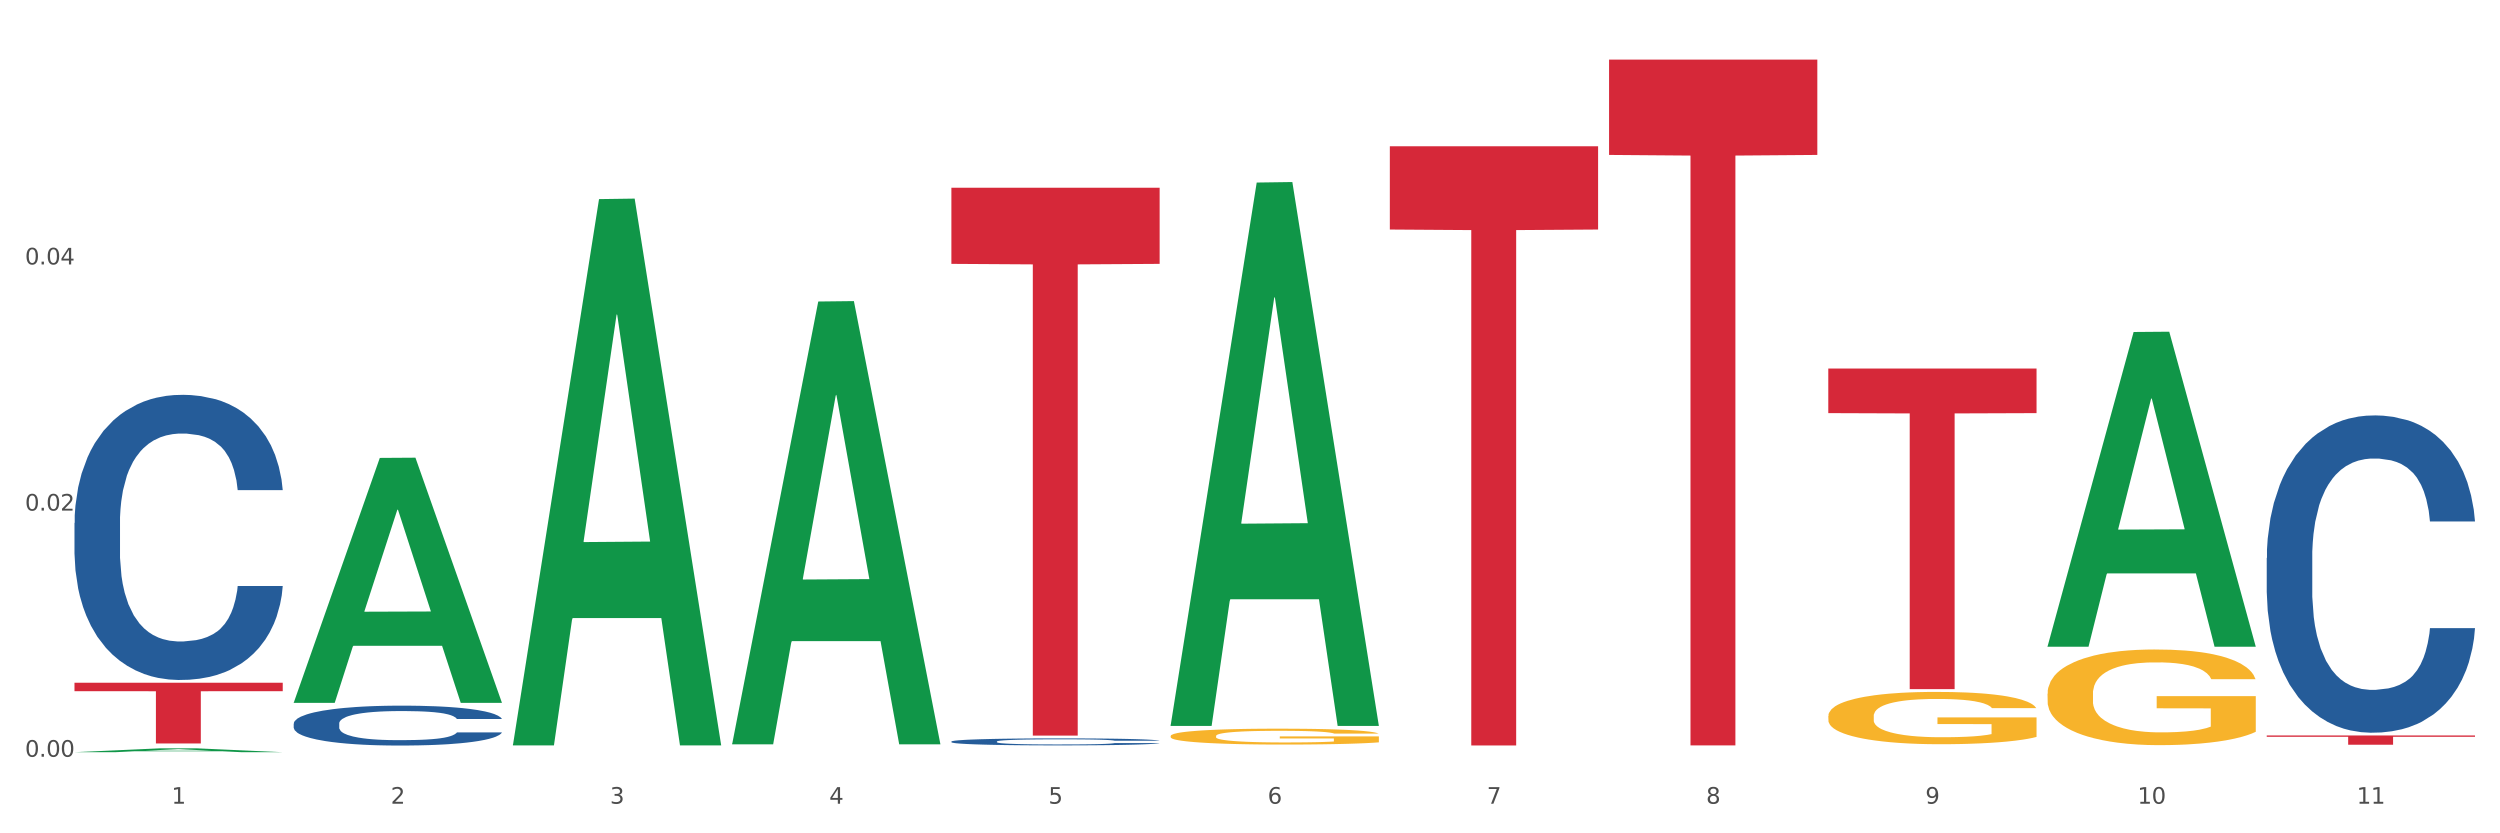 <?xml version="1.0" encoding="utf-8" standalone="no"?>
<!DOCTYPE svg PUBLIC "-//W3C//DTD SVG 1.1//EN"
  "http://www.w3.org/Graphics/SVG/1.1/DTD/svg11.dtd">
<svg xmlns:xlink="http://www.w3.org/1999/xlink" width="1080pt" height="360pt" viewBox="0 0 1080 360" xmlns="http://www.w3.org/2000/svg" version="1.1">
 <rect x="0" y="0" width="1080" height="360" fill="#333333" stroke="none"/>
 <defs>
  <style type="text/css">*{stroke-linejoin: round; stroke-linecap: butt}</style>
 </defs>
 <g id="figure_1">
  <g id="patch_1">
   <path d="M 0 360 
L 1080 360 
L 1080 0 
L 0 0 
z
" style="fill: #ffffff; stroke: #ffffff; stroke-linejoin: miter"/>
  </g>
  <g id="axes_1">
   <g id="matplotlib.axis_1">
    <g id="xtick_1">
     <g id="text_1">
      <!-- 1 -->
      <g style="fill: #4d4d4d" transform="translate(74.106 347.204) scale(0.096 -0.096)">
       <defs>
        <path id="DejaVuSans-31" d="M 794 531 
L 1825 531 
L 1825 4091 
L 703 3866 
L 703 4441 
L 1819 4666 
L 2450 4666 
L 2450 531 
L 3481 531 
L 3481 0 
L 794 0 
L 794 531 
z
" transform="scale(0.016)"/>
       </defs>
       <use xlink:href="#DejaVuSans-31"/>
      </g>
     </g>
    </g>
    <g id="xtick_2">
     <g id="text_2">
      <!-- 2 -->
      <g style="fill: #4d4d4d" transform="translate(168.812 347.204) scale(0.096 -0.096)">
       <defs>
        <path id="DejaVuSans-32" d="M 1228 531 
L 3431 531 
L 3431 0 
L 469 0 
L 469 531 
Q 828 903 1448 1529 
Q 2069 2156 2228 2338 
Q 2531 2678 2651 2914 
Q 2772 3150 2772 3378 
Q 2772 3750 2511 3984 
Q 2250 4219 1831 4219 
Q 1534 4219 1204 4116 
Q 875 4013 500 3803 
L 500 4441 
Q 881 4594 1212 4672 
Q 1544 4750 1819 4750 
Q 2544 4750 2975 4387 
Q 3406 4025 3406 3419 
Q 3406 3131 3298 2873 
Q 3191 2616 2906 2266 
Q 2828 2175 2409 1742 
Q 1991 1309 1228 531 
z
" transform="scale(0.016)"/>
       </defs>
       <use xlink:href="#DejaVuSans-32"/>
      </g>
     </g>
    </g>
    <g id="xtick_3">
     <g id="text_3">
      <!-- 3 -->
      <g style="fill: #4d4d4d" transform="translate(263.517 347.204) scale(0.096 -0.096)">
       <defs>
        <path id="DejaVuSans-33" d="M 2597 2516 
Q 3050 2419 3304 2112 
Q 3559 1806 3559 1356 
Q 3559 666 3084 287 
Q 2609 -91 1734 -91 
Q 1441 -91 1130 -33 
Q 819 25 488 141 
L 488 750 
Q 750 597 1062 519 
Q 1375 441 1716 441 
Q 2309 441 2620 675 
Q 2931 909 2931 1356 
Q 2931 1769 2642 2001 
Q 2353 2234 1838 2234 
L 1294 2234 
L 1294 2753 
L 1863 2753 
Q 2328 2753 2575 2939 
Q 2822 3125 2822 3475 
Q 2822 3834 2567 4026 
Q 2313 4219 1838 4219 
Q 1578 4219 1281 4162 
Q 984 4106 628 3988 
L 628 4550 
Q 988 4650 1302 4700 
Q 1616 4750 1894 4750 
Q 2613 4750 3031 4423 
Q 3450 4097 3450 3541 
Q 3450 3153 3228 2886 
Q 3006 2619 2597 2516 
z
" transform="scale(0.016)"/>
       </defs>
       <use xlink:href="#DejaVuSans-33"/>
      </g>
     </g>
    </g>
    <g id="xtick_4">
     <g id="text_4">
      <!-- 4 -->
      <g style="fill: #4d4d4d" transform="translate(358.223 347.204) scale(0.096 -0.096)">
       <defs>
        <path id="DejaVuSans-34" d="M 2419 4116 
L 825 1625 
L 2419 1625 
L 2419 4116 
z
M 2253 4666 
L 3047 4666 
L 3047 1625 
L 3713 1625 
L 3713 1100 
L 3047 1100 
L 3047 0 
L 2419 0 
L 2419 1100 
L 313 1100 
L 313 1709 
L 2253 4666 
z
" transform="scale(0.016)"/>
       </defs>
       <use xlink:href="#DejaVuSans-34"/>
      </g>
     </g>
    </g>
    <g id="xtick_5">
     <g id="text_5">
      <!-- 5 -->
      <g style="fill: #4d4d4d" transform="translate(452.928 347.204) scale(0.096 -0.096)">
       <defs>
        <path id="DejaVuSans-35" d="M 691 4666 
L 3169 4666 
L 3169 4134 
L 1269 4134 
L 1269 2991 
Q 1406 3038 1543 3061 
Q 1681 3084 1819 3084 
Q 2600 3084 3056 2656 
Q 3513 2228 3513 1497 
Q 3513 744 3044 326 
Q 2575 -91 1722 -91 
Q 1428 -91 1123 -41 
Q 819 9 494 109 
L 494 744 
Q 775 591 1075 516 
Q 1375 441 1709 441 
Q 2250 441 2565 725 
Q 2881 1009 2881 1497 
Q 2881 1984 2565 2268 
Q 2250 2553 1709 2553 
Q 1456 2553 1204 2497 
Q 953 2441 691 2322 
L 691 4666 
z
" transform="scale(0.016)"/>
       </defs>
       <use xlink:href="#DejaVuSans-35"/>
      </g>
     </g>
    </g>
    <g id="xtick_6">
     <g id="text_6">
      <!-- 6 -->
      <g style="fill: #4d4d4d" transform="translate(547.634 347.204) scale(0.096 -0.096)">
       <defs>
        <path id="DejaVuSans-36" d="M 2113 2584 
Q 1688 2584 1439 2293 
Q 1191 2003 1191 1497 
Q 1191 994 1439 701 
Q 1688 409 2113 409 
Q 2538 409 2786 701 
Q 3034 994 3034 1497 
Q 3034 2003 2786 2293 
Q 2538 2584 2113 2584 
z
M 3366 4563 
L 3366 3988 
Q 3128 4100 2886 4159 
Q 2644 4219 2406 4219 
Q 1781 4219 1451 3797 
Q 1122 3375 1075 2522 
Q 1259 2794 1537 2939 
Q 1816 3084 2150 3084 
Q 2853 3084 3261 2657 
Q 3669 2231 3669 1497 
Q 3669 778 3244 343 
Q 2819 -91 2113 -91 
Q 1303 -91 875 529 
Q 447 1150 447 2328 
Q 447 3434 972 4092 
Q 1497 4750 2381 4750 
Q 2619 4750 2861 4703 
Q 3103 4656 3366 4563 
z
" transform="scale(0.016)"/>
       </defs>
       <use xlink:href="#DejaVuSans-36"/>
      </g>
     </g>
    </g>
    <g id="xtick_7">
     <g id="text_7">
      <!-- 7 -->
      <g style="fill: #4d4d4d" transform="translate(642.339 347.204) scale(0.096 -0.096)">
       <defs>
        <path id="DejaVuSans-37" d="M 525 4666 
L 3525 4666 
L 3525 4397 
L 1831 0 
L 1172 0 
L 2766 4134 
L 525 4134 
L 525 4666 
z
" transform="scale(0.016)"/>
       </defs>
       <use xlink:href="#DejaVuSans-37"/>
      </g>
     </g>
    </g>
    <g id="xtick_8">
     <g id="text_8">
      <!-- 8 -->
      <g style="fill: #4d4d4d" transform="translate(737.044 347.204) scale(0.096 -0.096)">
       <defs>
        <path id="DejaVuSans-38" d="M 2034 2216 
Q 1584 2216 1326 1975 
Q 1069 1734 1069 1313 
Q 1069 891 1326 650 
Q 1584 409 2034 409 
Q 2484 409 2743 651 
Q 3003 894 3003 1313 
Q 3003 1734 2745 1975 
Q 2488 2216 2034 2216 
z
M 1403 2484 
Q 997 2584 770 2862 
Q 544 3141 544 3541 
Q 544 4100 942 4425 
Q 1341 4750 2034 4750 
Q 2731 4750 3128 4425 
Q 3525 4100 3525 3541 
Q 3525 3141 3298 2862 
Q 3072 2584 2669 2484 
Q 3125 2378 3379 2068 
Q 3634 1759 3634 1313 
Q 3634 634 3220 271 
Q 2806 -91 2034 -91 
Q 1263 -91 848 271 
Q 434 634 434 1313 
Q 434 1759 690 2068 
Q 947 2378 1403 2484 
z
M 1172 3481 
Q 1172 3119 1398 2916 
Q 1625 2713 2034 2713 
Q 2441 2713 2670 2916 
Q 2900 3119 2900 3481 
Q 2900 3844 2670 4047 
Q 2441 4250 2034 4250 
Q 1625 4250 1398 4047 
Q 1172 3844 1172 3481 
z
" transform="scale(0.016)"/>
       </defs>
       <use xlink:href="#DejaVuSans-38"/>
      </g>
     </g>
    </g>
    <g id="xtick_9">
     <g id="text_9">
      <!-- 9 -->
      <g style="fill: #4d4d4d" transform="translate(831.75 347.204) scale(0.096 -0.096)">
       <defs>
        <path id="DejaVuSans-39" d="M 703 97 
L 703 672 
Q 941 559 1184 500 
Q 1428 441 1663 441 
Q 2288 441 2617 861 
Q 2947 1281 2994 2138 
Q 2813 1869 2534 1725 
Q 2256 1581 1919 1581 
Q 1219 1581 811 2004 
Q 403 2428 403 3163 
Q 403 3881 828 4315 
Q 1253 4750 1959 4750 
Q 2769 4750 3195 4129 
Q 3622 3509 3622 2328 
Q 3622 1225 3098 567 
Q 2575 -91 1691 -91 
Q 1453 -91 1209 -44 
Q 966 3 703 97 
z
M 1959 2075 
Q 2384 2075 2632 2365 
Q 2881 2656 2881 3163 
Q 2881 3666 2632 3958 
Q 2384 4250 1959 4250 
Q 1534 4250 1286 3958 
Q 1038 3666 1038 3163 
Q 1038 2656 1286 2365 
Q 1534 2075 1959 2075 
z
" transform="scale(0.016)"/>
       </defs>
       <use xlink:href="#DejaVuSans-39"/>
      </g>
     </g>
    </g>
    <g id="xtick_10">
     <g id="text_10">
      <!-- 10 -->
      <g style="fill: #4d4d4d" transform="translate(923.401 347.204) scale(0.096 -0.096)">
       <defs>
        <path id="DejaVuSans-30" d="M 2034 4250 
Q 1547 4250 1301 3770 
Q 1056 3291 1056 2328 
Q 1056 1369 1301 889 
Q 1547 409 2034 409 
Q 2525 409 2770 889 
Q 3016 1369 3016 2328 
Q 3016 3291 2770 3770 
Q 2525 4250 2034 4250 
z
M 2034 4750 
Q 2819 4750 3233 4129 
Q 3647 3509 3647 2328 
Q 3647 1150 3233 529 
Q 2819 -91 2034 -91 
Q 1250 -91 836 529 
Q 422 1150 422 2328 
Q 422 3509 836 4129 
Q 1250 4750 2034 4750 
z
" transform="scale(0.016)"/>
       </defs>
       <use xlink:href="#DejaVuSans-31"/>
       <use xlink:href="#DejaVuSans-30" transform="translate(63.623 0)"/>
      </g>
     </g>
    </g>
    <g id="xtick_11">
     <g id="text_11">
      <!-- 11 -->
      <g style="fill: #4d4d4d" transform="translate(1018.107 347.204) scale(0.096 -0.096)">
       <use xlink:href="#DejaVuSans-31"/>
       <use xlink:href="#DejaVuSans-31" transform="translate(63.623 0)"/>
      </g>
     </g>
    </g>
    <g id="xtick_12"/>
    <g id="xtick_13"/>
    <g id="xtick_14"/>
    <g id="xtick_15"/>
    <g id="xtick_16"/>
    <g id="xtick_17"/>
    <g id="xtick_18"/>
    <g id="xtick_19"/>
    <g id="xtick_20"/>
    <g id="xtick_21"/>
   </g>
   <g id="matplotlib.axis_2">
    <g id="ytick_1">
     <g id="text_12">
      <!-- 0.00 -->
      <g style="fill: #4d4d4d" transform="translate(10.8 326.914) scale(0.096 -0.096)">
       <defs>
        <path id="DejaVuSans-2e" d="M 684 794 
L 1344 794 
L 1344 0 
L 684 0 
L 684 794 
z
" transform="scale(0.016)"/>
       </defs>
       <use xlink:href="#DejaVuSans-30"/>
       <use xlink:href="#DejaVuSans-2e" transform="translate(63.623 0)"/>
       <use xlink:href="#DejaVuSans-30" transform="translate(95.41 0)"/>
       <use xlink:href="#DejaVuSans-30" transform="translate(159.033 0)"/>
      </g>
     </g>
    </g>
    <g id="ytick_2">
     <g id="text_13">
      <!-- 0.02 -->
      <g style="fill: #4d4d4d" transform="translate(10.8 220.579) scale(0.096 -0.096)">
       <use xlink:href="#DejaVuSans-30"/>
       <use xlink:href="#DejaVuSans-2e" transform="translate(63.623 0)"/>
       <use xlink:href="#DejaVuSans-30" transform="translate(95.41 0)"/>
       <use xlink:href="#DejaVuSans-32" transform="translate(159.033 0)"/>
      </g>
     </g>
    </g>
    <g id="ytick_3">
     <g id="text_14">
      <!-- 0.04 -->
      <g style="fill: #4d4d4d" transform="translate(10.8 114.244) scale(0.096 -0.096)">
       <use xlink:href="#DejaVuSans-30"/>
       <use xlink:href="#DejaVuSans-2e" transform="translate(63.623 0)"/>
       <use xlink:href="#DejaVuSans-30" transform="translate(95.41 0)"/>
       <use xlink:href="#DejaVuSans-34" transform="translate(159.033 0)"/>
      </g>
     </g>
    </g>
    <g id="ytick_4"/>
    <g id="ytick_5"/>
    <g id="ytick_6"/>
   </g>
   <g id="PolyCollection_1">
    <path d="M 32.175 324.946 
L 32.268 324.945 
L 69.369 323.269 
L 84.766 323.267 
L 122.145 324.95 
L 104.337 324.95 
L 96.267 324.558 
L 57.96 324.558 
L 57.682 324.564 
L 49.891 324.95 
L 32.175 324.95 
L 32.175 324.946 
L 62.783 324.324 
L 91.444 324.322 
L 77.253 323.626 
L 77.067 323.623 
L 76.882 323.627 
L 62.691 324.322 
L 62.783 324.324 
L 32.175 324.946 
z
" clip-path="url(#pd04e671543)" style="fill: #109648"/>
    <path d="M 979.23 241.049 
L 979.336 240.924 
L 979.336 237.419 
L 979.655 232.661 
L 980.825 223.898 
L 982.314 217.262 
L 984.866 209.5 
L 986.249 206.245 
L 988.057 202.615 
L 991.779 196.731 
L 996.033 191.723 
L 999.01 188.969 
L 1001.244 187.216 
L 1006.242 184.086 
L 1009.114 182.709 
L 1012.091 181.582 
L 1014.644 180.831 
L 1018.898 179.955 
L 1022.301 179.579 
L 1026.236 179.454 
L 1029.532 179.579 
L 1033.893 180.08 
L 1040.273 181.582 
L 1042.719 182.459 
L 1046.016 183.961 
L 1049.419 185.964 
L 1052.184 187.967 
L 1055.375 190.847 
L 1058.672 194.602 
L 1061.862 199.36 
L 1064.095 203.742 
L 1065.903 208.374 
L 1067.498 214.007 
L 1068.668 220.142 
L 1069.2 225.275 
L 1049.738 225.275 
L 1049.207 220.643 
L 1048.143 215.635 
L 1047.08 212.255 
L 1045.91 209.5 
L 1044.102 206.371 
L 1042.507 204.367 
L 1039.848 201.989 
L 1037.402 200.486 
L 1035.381 199.61 
L 1032.935 198.859 
L 1027.724 198.108 
L 1024.002 198.108 
L 1021.663 198.358 
L 1018.791 198.984 
L 1016.345 199.861 
L 1013.474 201.363 
L 1011.24 202.99 
L 1009.007 205.119 
L 1007.731 206.621 
L 1005.817 209.375 
L 1004.541 211.629 
L 1002.839 215.51 
L 1001.882 218.264 
L 1000.18 225.4 
L 999.436 230.658 
L 999.117 234.289 
L 998.904 238.295 
L 998.904 257.825 
L 999.542 266.589 
L 1000.074 270.344 
L 1000.925 274.601 
L 1002.52 280.109 
L 1004.86 285.493 
L 1007.306 289.374 
L 1009.326 291.752 
L 1011.24 293.505 
L 1013.155 294.882 
L 1015.494 296.134 
L 1017.409 296.885 
L 1020.28 297.637 
L 1023.683 298.012 
L 1026.342 298.012 
L 1031.766 297.386 
L 1034.212 296.76 
L 1036.551 295.884 
L 1039.104 294.507 
L 1041.124 293.004 
L 1042.294 291.878 
L 1044.208 289.499 
L 1045.697 286.995 
L 1046.973 284.116 
L 1047.824 281.612 
L 1048.781 277.856 
L 1049.526 273.599 
L 1049.738 271.346 
L 1069.2 271.346 
L 1068.775 275.853 
L 1068.03 280.235 
L 1066.541 286.119 
L 1065.371 289.499 
L 1063.564 293.63 
L 1061.649 297.136 
L 1058.991 301.017 
L 1056.545 303.896 
L 1053.992 306.4 
L 1051.227 308.654 
L 1046.229 311.783 
L 1044.421 312.66 
L 1040.592 314.162 
L 1037.615 315.038 
L 1033.254 315.915 
L 1028.788 316.416 
L 1024.109 316.541 
L 1019.961 316.29 
L 1015.388 315.539 
L 1012.517 314.788 
L 1009.326 313.661 
L 1005.604 311.909 
L 1002.095 309.78 
L 998.798 307.276 
L 995.714 304.397 
L 992.842 301.142 
L 989.12 295.759 
L 986.355 290.5 
L 984.334 285.618 
L 982.952 281.487 
L 981.569 276.228 
L 980.825 272.598 
L 979.655 263.834 
L 979.23 255.697 
L 979.23 241.049 
z
" clip-path="url(#pd04e671543)" style="fill: #255c99"/>
    <path d="M 32.175 225.915 
L 32.281 225.803 
L 32.281 222.653 
L 32.6 218.377 
L 33.77 210.502 
L 35.259 204.539 
L 37.811 197.563 
L 39.194 194.638 
L 41.002 191.376 
L 44.724 186.088 
L 48.978 181.587 
L 51.956 179.112 
L 54.189 177.537 
L 59.187 174.724 
L 62.059 173.487 
L 65.036 172.474 
L 67.589 171.799 
L 71.843 171.012 
L 75.246 170.674 
L 79.181 170.562 
L 82.477 170.674 
L 86.838 171.124 
L 93.219 172.474 
L 95.665 173.262 
L 98.961 174.612 
L 102.365 176.412 
L 105.13 178.212 
L 108.32 180.8 
L 111.617 184.175 
L 114.807 188.45 
L 117.041 192.388 
L 118.848 196.551 
L 120.444 201.614 
L 121.613 207.127 
L 122.145 211.739 
L 102.684 211.739 
L 102.152 207.577 
L 101.088 203.076 
L 100.025 200.039 
L 98.855 197.563 
L 97.047 194.751 
L 95.452 192.951 
L 92.793 190.813 
L 90.347 189.463 
L 88.327 188.675 
L 85.881 188 
L 80.67 187.325 
L 76.947 187.325 
L 74.608 187.55 
L 71.736 188.113 
L 69.29 188.9 
L 66.419 190.25 
L 64.186 191.713 
L 61.952 193.626 
L 60.676 194.976 
L 58.762 197.451 
L 57.486 199.476 
L 55.784 202.964 
L 54.827 205.439 
L 53.126 211.852 
L 52.381 216.577 
L 52.062 219.84 
L 51.849 223.44 
L 51.849 240.991 
L 52.487 248.867 
L 53.019 252.242 
L 53.87 256.068 
L 55.465 261.018 
L 57.805 265.856 
L 60.251 269.343 
L 62.271 271.481 
L 64.186 273.056 
L 66.1 274.294 
L 68.44 275.419 
L 70.354 276.094 
L 73.225 276.769 
L 76.628 277.106 
L 79.287 277.106 
L 84.711 276.544 
L 87.157 275.981 
L 89.496 275.194 
L 92.049 273.956 
L 94.069 272.606 
L 95.239 271.594 
L 97.153 269.456 
L 98.642 267.206 
L 99.919 264.618 
L 100.769 262.368 
L 101.726 258.993 
L 102.471 255.167 
L 102.684 253.142 
L 122.145 253.142 
L 121.72 257.193 
L 120.975 261.13 
L 119.487 266.418 
L 118.317 269.456 
L 116.509 273.169 
L 114.595 276.319 
L 111.936 279.807 
L 109.49 282.394 
L 106.937 284.645 
L 104.172 286.67 
L 99.174 289.482 
L 97.366 290.27 
L 93.538 291.62 
L 90.56 292.408 
L 86.2 293.195 
L 81.733 293.645 
L 77.054 293.758 
L 72.906 293.533 
L 68.333 292.858 
L 65.462 292.183 
L 62.271 291.17 
L 58.549 289.595 
L 55.04 287.682 
L 51.743 285.432 
L 48.659 282.844 
L 45.788 279.919 
L 42.065 275.081 
L 39.3 270.356 
L 37.28 265.968 
L 35.897 262.255 
L 34.515 257.53 
L 33.77 254.267 
L 32.6 246.392 
L 32.175 239.079 
L 32.175 225.915 
z
" clip-path="url(#pd04e671543)" style="fill: #255c99"/>
    <path d="M 32.175 294.948 
L 122.145 294.948 
L 122.145 298.591 
L 86.754 298.615 
L 86.754 321.163 
L 67.353 321.163 
L 67.353 298.615 
L 32.175 298.591 
L 32.175 294.972 
L 32.175 294.948 
z
" clip-path="url(#pd04e671543)" style="fill: #d62839"/>
    <path d="M 505.702 317.959 
L 505.809 317.952 
L 505.809 317.727 
L 506.021 317.532 
L 507.083 317.062 
L 508.677 316.673 
L 509.845 316.466 
L 511.014 316.297 
L 512.394 316.128 
L 514.094 315.952 
L 517.174 315.695 
L 519.086 315.563 
L 521.423 315.425 
L 525.672 315.224 
L 528.753 315.112 
L 531.939 315.018 
L 537.144 314.905 
L 540.543 314.854 
L 544.155 314.817 
L 548.51 314.792 
L 551.803 314.786 
L 559.026 314.804 
L 565.187 314.861 
L 568.161 314.905 
L 571.985 314.98 
L 574.003 315.03 
L 577.296 315.13 
L 580.695 315.262 
L 583.032 315.375 
L 586.537 315.588 
L 589.193 315.801 
L 591.636 316.065 
L 592.911 316.247 
L 593.867 316.416 
L 594.717 316.61 
L 595.566 316.918 
L 576.446 316.918 
L 575.703 316.698 
L 574.534 316.491 
L 572.835 316.291 
L 571.348 316.165 
L 568.798 316.008 
L 566.461 315.908 
L 564.018 315.833 
L 561.044 315.77 
L 558.707 315.739 
L 555.414 315.714 
L 548.935 315.72 
L 544.58 315.77 
L 541.606 315.833 
L 539.694 315.889 
L 537.994 315.952 
L 536.082 316.04 
L 533.851 316.171 
L 532.258 316.291 
L 530.665 316.441 
L 529.39 316.592 
L 528.222 316.767 
L 527.266 316.955 
L 526.522 317.15 
L 525.885 317.388 
L 525.354 317.783 
L 525.354 318.642 
L 525.566 318.837 
L 526.097 319.094 
L 526.734 319.288 
L 527.797 319.52 
L 528.753 319.677 
L 530.558 319.903 
L 532.577 320.091 
L 534.17 320.21 
L 535.763 320.31 
L 538.525 320.448 
L 541.606 320.561 
L 544.261 320.63 
L 547.873 320.693 
L 550.316 320.718 
L 552.44 320.731 
L 557.645 320.731 
L 561.363 320.712 
L 565.505 320.668 
L 568.692 320.611 
L 571.348 320.542 
L 574.322 320.43 
L 576.234 320.323 
L 576.234 319.012 
L 552.865 319.006 
L 552.865 318.134 
L 595.673 318.134 
L 595.673 320.693 
L 593.867 320.825 
L 591.849 320.944 
L 589.724 321.05 
L 586.537 321.182 
L 582.713 321.308 
L 579.314 321.395 
L 575.703 321.471 
L 571.454 321.54 
L 565.93 321.602 
L 562.531 321.627 
L 558.282 321.646 
L 553.29 321.652 
L 548.935 321.64 
L 544.686 321.609 
L 540.225 321.552 
L 535.87 321.471 
L 532.577 321.389 
L 529.284 321.289 
L 525.778 321.157 
L 523.017 321.032 
L 520.892 320.919 
L 518.555 320.775 
L 516.006 320.586 
L 514.094 320.417 
L 512.394 320.241 
L 510.589 320.016 
L 509.314 319.821 
L 508.039 319.577 
L 507.296 319.395 
L 506.446 319.113 
L 505.809 318.718 
L 505.702 317.959 
z
" clip-path="url(#pd04e671543)" style="fill: #f7b32b"/>
    <path d="M 410.997 81.097 
L 500.967 81.097 
L 500.967 113.989 
L 465.576 114.211 
L 465.576 317.784 
L 446.175 317.784 
L 446.175 114.211 
L 410.997 113.989 
L 410.997 81.32 
L 410.997 81.097 
z
" clip-path="url(#pd04e671543)" style="fill: #d62839"/>
    <path d="M 600.408 63.184 
L 690.378 63.184 
L 690.378 99.158 
L 654.987 99.401 
L 654.987 322.048 
L 635.586 322.048 
L 635.586 99.401 
L 600.408 99.158 
L 600.408 63.428 
L 600.408 63.184 
z
" clip-path="url(#pd04e671543)" style="fill: #d62839"/>
    <path d="M 695.113 25.759 
L 785.084 25.759 
L 785.084 66.928 
L 749.692 67.206 
L 749.692 322.004 
L 730.291 322.004 
L 730.291 67.206 
L 695.113 66.928 
L 695.113 26.038 
L 695.113 25.759 
z
" clip-path="url(#pd04e671543)" style="fill: #d62839"/>
    <path d="M 789.819 159.221 
L 879.789 159.221 
L 879.789 178.468 
L 844.398 178.598 
L 844.398 297.717 
L 824.997 297.717 
L 824.997 178.598 
L 789.819 178.468 
L 789.819 159.351 
L 789.819 159.221 
z
" clip-path="url(#pd04e671543)" style="fill: #d62839"/>
    <path d="M 979.23 317.731 
L 1069.2 317.731 
L 1069.2 318.285 
L 1033.809 318.289 
L 1033.809 321.718 
L 1014.408 321.718 
L 1014.408 318.289 
L 979.23 318.285 
L 979.23 317.734 
L 979.23 317.731 
z
" clip-path="url(#pd04e671543)" style="fill: #d62839"/>
    <path d="M 410.997 320.337 
L 411.103 320.334 
L 411.103 320.257 
L 411.422 320.151 
L 412.592 319.957 
L 414.081 319.811 
L 416.633 319.639 
L 418.016 319.567 
L 419.824 319.487 
L 423.546 319.356 
L 427.8 319.246 
L 430.778 319.185 
L 433.011 319.146 
L 438.009 319.077 
L 440.881 319.046 
L 443.858 319.021 
L 446.411 319.004 
L 450.665 318.985 
L 454.068 318.977 
L 458.003 318.974 
L 461.299 318.977 
L 465.66 318.988 
L 472.041 319.021 
L 474.487 319.041 
L 477.783 319.074 
L 481.186 319.118 
L 483.951 319.162 
L 487.142 319.226 
L 490.439 319.309 
L 493.629 319.414 
L 495.862 319.511 
L 497.67 319.614 
L 499.266 319.739 
L 500.435 319.874 
L 500.967 319.988 
L 481.505 319.988 
L 480.974 319.885 
L 479.91 319.775 
L 478.847 319.7 
L 477.677 319.639 
L 475.869 319.57 
L 474.274 319.525 
L 471.615 319.473 
L 469.169 319.439 
L 467.149 319.42 
L 464.703 319.403 
L 459.491 319.387 
L 455.769 319.387 
L 453.43 319.392 
L 450.558 319.406 
L 448.112 319.426 
L 445.241 319.459 
L 443.008 319.495 
L 440.774 319.542 
L 439.498 319.575 
L 437.584 319.636 
L 436.308 319.686 
L 434.606 319.772 
L 433.649 319.833 
L 431.947 319.991 
L 431.203 320.107 
L 430.884 320.187 
L 430.671 320.276 
L 430.671 320.708 
L 431.309 320.902 
L 431.841 320.985 
L 432.692 321.079 
L 434.287 321.201 
L 436.627 321.32 
L 439.073 321.406 
L 441.093 321.459 
L 443.008 321.498 
L 444.922 321.528 
L 447.262 321.556 
L 449.176 321.573 
L 452.047 321.589 
L 455.45 321.597 
L 458.109 321.597 
L 463.533 321.584 
L 465.979 321.57 
L 468.318 321.55 
L 470.871 321.52 
L 472.891 321.487 
L 474.061 321.462 
L 475.975 321.409 
L 477.464 321.354 
L 478.74 321.29 
L 479.591 321.235 
L 480.548 321.151 
L 481.293 321.057 
L 481.505 321.007 
L 500.967 321.007 
L 500.542 321.107 
L 499.797 321.204 
L 498.308 321.334 
L 497.139 321.409 
L 495.331 321.5 
L 493.416 321.578 
L 490.758 321.664 
L 488.312 321.728 
L 485.759 321.783 
L 482.994 321.833 
L 477.996 321.902 
L 476.188 321.922 
L 472.36 321.955 
L 469.382 321.974 
L 465.022 321.994 
L 460.555 322.005 
L 455.876 322.007 
L 451.728 322.002 
L 447.155 321.985 
L 444.284 321.969 
L 441.093 321.944 
L 437.371 321.905 
L 433.862 321.858 
L 430.565 321.802 
L 427.481 321.739 
L 424.609 321.667 
L 420.887 321.548 
L 418.122 321.431 
L 416.102 321.323 
L 414.719 321.232 
L 413.337 321.115 
L 412.592 321.035 
L 411.422 320.841 
L 410.997 320.661 
L 410.997 320.337 
z
" clip-path="url(#pd04e671543)" style="fill: #255c99"/>
    <path d="M 884.524 299.678 
L 884.631 299.64 
L 884.631 298.281 
L 884.843 297.111 
L 885.905 294.281 
L 887.499 291.94 
L 888.667 290.695 
L 889.835 289.676 
L 891.216 288.657 
L 892.916 287.6 
L 895.996 286.052 
L 897.908 285.26 
L 900.245 284.429 
L 904.494 283.222 
L 907.575 282.542 
L 910.761 281.976 
L 915.966 281.297 
L 919.365 280.995 
L 922.977 280.768 
L 927.332 280.617 
L 930.625 280.58 
L 937.848 280.693 
L 944.009 281.032 
L 946.983 281.297 
L 950.807 281.75 
L 952.825 282.052 
L 956.118 282.655 
L 959.517 283.448 
L 961.854 284.127 
L 965.359 285.411 
L 968.015 286.694 
L 970.458 288.279 
L 971.733 289.374 
L 972.689 290.393 
L 973.539 291.563 
L 974.388 293.412 
L 955.268 293.412 
L 954.525 292.091 
L 953.356 290.846 
L 951.657 289.638 
L 950.17 288.883 
L 947.62 287.94 
L 945.283 287.336 
L 942.84 286.883 
L 939.866 286.505 
L 937.529 286.317 
L 934.236 286.166 
L 927.757 286.203 
L 923.402 286.505 
L 920.427 286.883 
L 918.515 287.222 
L 916.816 287.6 
L 914.904 288.128 
L 912.673 288.921 
L 911.08 289.638 
L 909.487 290.544 
L 908.212 291.45 
L 907.043 292.507 
L 906.087 293.639 
L 905.344 294.809 
L 904.707 296.243 
L 904.175 298.621 
L 904.175 303.792 
L 904.388 304.962 
L 904.919 306.509 
L 905.556 307.68 
L 906.619 309.076 
L 907.575 310.02 
L 909.38 311.378 
L 911.399 312.511 
L 912.992 313.228 
L 914.585 313.832 
L 917.347 314.662 
L 920.427 315.342 
L 923.083 315.757 
L 926.695 316.134 
L 929.138 316.285 
L 931.262 316.361 
L 936.467 316.361 
L 940.185 316.247 
L 944.327 315.983 
L 947.514 315.643 
L 950.17 315.228 
L 953.144 314.549 
L 955.056 313.907 
L 955.056 306.019 
L 931.687 305.981 
L 931.687 300.735 
L 974.495 300.735 
L 974.495 316.134 
L 972.689 316.927 
L 970.671 317.644 
L 968.546 318.286 
L 965.359 319.078 
L 961.535 319.833 
L 958.136 320.361 
L 954.525 320.814 
L 950.276 321.23 
L 944.752 321.607 
L 941.353 321.758 
L 937.104 321.871 
L 932.112 321.909 
L 927.757 321.833 
L 923.508 321.645 
L 919.047 321.305 
L 914.691 320.814 
L 911.399 320.324 
L 908.106 319.72 
L 904.6 318.927 
L 901.839 318.172 
L 899.714 317.493 
L 897.377 316.625 
L 894.828 315.492 
L 892.916 314.473 
L 891.216 313.417 
L 889.411 312.058 
L 888.136 310.888 
L 886.861 309.416 
L 886.118 308.321 
L 885.268 306.623 
L 884.631 304.245 
L 884.524 299.678 
z
" clip-path="url(#pd04e671543)" style="fill: #f7b32b"/>
    <path d="M 789.819 309.35 
L 789.925 309.33 
L 789.925 308.587 
L 790.138 307.947 
L 791.2 306.399 
L 792.793 305.119 
L 793.962 304.438 
L 795.13 303.881 
L 796.511 303.323 
L 798.21 302.746 
L 801.291 301.899 
L 803.203 301.466 
L 805.54 301.012 
L 809.789 300.351 
L 812.869 299.98 
L 816.056 299.67 
L 821.261 299.299 
L 824.66 299.134 
L 828.271 299.01 
L 832.626 298.927 
L 835.919 298.907 
L 843.142 298.968 
L 849.303 299.154 
L 852.277 299.299 
L 856.101 299.546 
L 858.12 299.712 
L 861.413 300.042 
L 864.812 300.475 
L 867.149 300.847 
L 870.654 301.548 
L 873.309 302.25 
L 875.753 303.117 
L 877.027 303.716 
L 877.983 304.273 
L 878.833 304.913 
L 879.683 305.924 
L 860.563 305.924 
L 859.819 305.202 
L 858.651 304.521 
L 856.951 303.86 
L 855.464 303.447 
L 852.915 302.931 
L 850.578 302.601 
L 848.135 302.353 
L 845.161 302.147 
L 842.824 302.044 
L 839.531 301.961 
L 833.051 301.982 
L 828.696 302.147 
L 825.722 302.353 
L 823.81 302.539 
L 822.11 302.746 
L 820.198 303.034 
L 817.968 303.468 
L 816.374 303.86 
L 814.781 304.355 
L 813.506 304.851 
L 812.338 305.429 
L 811.382 306.048 
L 810.638 306.688 
L 810.001 307.472 
L 809.47 308.772 
L 809.47 311.6 
L 809.682 312.24 
L 810.213 313.086 
L 810.851 313.726 
L 811.913 314.489 
L 812.869 315.005 
L 814.675 315.748 
L 816.693 316.368 
L 818.286 316.76 
L 819.88 317.09 
L 822.641 317.544 
L 825.722 317.916 
L 828.377 318.143 
L 831.989 318.349 
L 834.432 318.432 
L 836.557 318.473 
L 841.761 318.473 
L 845.479 318.411 
L 849.622 318.266 
L 852.809 318.081 
L 855.464 317.854 
L 858.438 317.482 
L 860.35 317.131 
L 860.35 312.818 
L 836.981 312.797 
L 836.981 309.928 
L 879.789 309.928 
L 879.789 318.349 
L 877.983 318.782 
L 875.965 319.175 
L 873.841 319.525 
L 870.654 319.959 
L 866.83 320.372 
L 863.431 320.661 
L 859.819 320.908 
L 855.57 321.135 
L 850.047 321.342 
L 846.648 321.424 
L 842.399 321.486 
L 837.406 321.507 
L 833.051 321.466 
L 828.802 321.362 
L 824.341 321.177 
L 819.986 320.908 
L 816.693 320.64 
L 813.4 320.31 
L 809.895 319.876 
L 807.133 319.464 
L 805.009 319.092 
L 802.672 318.617 
L 800.122 317.998 
L 798.21 317.441 
L 796.511 316.863 
L 794.705 316.12 
L 793.43 315.48 
L 792.156 314.675 
L 791.412 314.077 
L 790.562 313.148 
L 789.925 311.848 
L 789.819 309.35 
z
" clip-path="url(#pd04e671543)" style="fill: #f7b32b"/>
    <path d="M 126.88 312.584 
L 126.987 312.569 
L 126.987 312.128 
L 127.306 311.53 
L 128.476 310.428 
L 129.965 309.593 
L 132.517 308.617 
L 133.899 308.208 
L 135.707 307.751 
L 139.43 307.011 
L 143.683 306.382 
L 146.661 306.035 
L 148.894 305.815 
L 153.893 305.421 
L 156.764 305.248 
L 159.742 305.107 
L 162.294 305.012 
L 166.548 304.902 
L 169.951 304.855 
L 173.886 304.839 
L 177.183 304.855 
L 181.543 304.918 
L 187.924 305.107 
L 190.37 305.217 
L 193.667 305.406 
L 197.07 305.658 
L 199.835 305.909 
L 203.025 306.271 
L 206.322 306.744 
L 209.513 307.342 
L 211.746 307.893 
L 213.554 308.475 
L 215.149 309.184 
L 216.319 309.955 
L 216.851 310.601 
L 197.389 310.601 
L 196.857 310.018 
L 195.794 309.389 
L 194.73 308.963 
L 193.561 308.617 
L 191.753 308.224 
L 190.157 307.972 
L 187.499 307.673 
L 185.053 307.484 
L 183.032 307.373 
L 180.586 307.279 
L 175.375 307.185 
L 171.653 307.185 
L 169.313 307.216 
L 166.442 307.295 
L 163.996 307.405 
L 161.124 307.594 
L 158.891 307.799 
L 156.658 308.066 
L 155.382 308.255 
L 153.467 308.601 
L 152.191 308.885 
L 150.49 309.373 
L 149.533 309.719 
L 147.831 310.616 
L 147.087 311.278 
L 146.768 311.734 
L 146.555 312.238 
L 146.555 314.694 
L 147.193 315.796 
L 147.725 316.268 
L 148.575 316.803 
L 150.171 317.496 
L 152.51 318.173 
L 154.956 318.661 
L 156.977 318.96 
L 158.891 319.18 
L 160.805 319.354 
L 163.145 319.511 
L 165.059 319.605 
L 167.931 319.7 
L 171.334 319.747 
L 173.993 319.747 
L 179.416 319.668 
L 181.862 319.59 
L 184.202 319.48 
L 186.754 319.306 
L 188.775 319.117 
L 189.945 318.976 
L 191.859 318.677 
L 193.348 318.362 
L 194.624 318 
L 195.475 317.685 
L 196.432 317.213 
L 197.176 316.677 
L 197.389 316.394 
L 216.851 316.394 
L 216.425 316.961 
L 215.681 317.512 
L 214.192 318.252 
L 213.022 318.677 
L 211.214 319.196 
L 209.3 319.637 
L 206.641 320.125 
L 204.195 320.487 
L 201.643 320.802 
L 198.878 321.085 
L 193.88 321.479 
L 192.072 321.589 
L 188.243 321.778 
L 185.265 321.888 
L 180.905 321.998 
L 176.439 322.061 
L 171.759 322.077 
L 167.612 322.046 
L 163.039 321.951 
L 160.167 321.857 
L 156.977 321.715 
L 153.255 321.495 
L 149.745 321.227 
L 146.448 320.912 
L 143.364 320.55 
L 140.493 320.141 
L 136.771 319.464 
L 134.006 318.803 
L 131.985 318.189 
L 130.603 317.669 
L 129.22 317.008 
L 128.476 316.551 
L 127.306 315.449 
L 126.88 314.426 
L 126.88 312.584 
z
" clip-path="url(#pd04e671543)" style="fill: #255c99"/>
    <path d="M 126.88 303.45 
L 126.973 303.35 
L 164.074 197.818 
L 179.471 197.718 
L 216.851 303.649 
L 199.042 303.649 
L 190.973 278.981 
L 152.666 278.981 
L 152.387 279.379 
L 144.596 303.649 
L 126.88 303.649 
L 126.88 303.45 
L 157.489 264.261 
L 186.15 264.161 
L 171.958 220.297 
L 171.773 220.098 
L 171.587 220.396 
L 157.396 264.161 
L 157.489 264.261 
L 126.88 303.45 
z
" clip-path="url(#pd04e671543)" style="fill: #109648"/>
    <path d="M 221.586 321.564 
L 221.679 321.343 
L 258.78 86.016 
L 274.177 85.794 
L 311.556 322.008 
L 293.748 322.008 
L 285.678 267.002 
L 247.371 267.002 
L 247.093 267.89 
L 239.302 322.008 
L 221.586 322.008 
L 221.586 321.564 
L 252.194 234.176 
L 280.855 233.955 
L 266.664 136.142 
L 266.478 135.699 
L 266.293 136.364 
L 252.102 233.955 
L 252.194 234.176 
L 221.586 321.564 
z
" clip-path="url(#pd04e671543)" style="fill: #109648"/>
    <path d="M 316.291 321.189 
L 316.384 321.009 
L 353.485 130.252 
L 368.882 130.072 
L 406.262 321.548 
L 388.453 321.548 
L 380.384 276.96 
L 342.077 276.96 
L 341.798 277.68 
L 334.007 321.548 
L 316.291 321.548 
L 316.291 321.189 
L 346.9 250.352 
L 375.56 250.172 
L 361.369 170.884 
L 361.184 170.525 
L 360.998 171.064 
L 346.807 250.172 
L 346.9 250.352 
L 316.291 321.189 
z
" clip-path="url(#pd04e671543)" style="fill: #109648"/>
    <path d="M 505.702 313.154 
L 505.795 312.934 
L 542.896 78.858 
L 558.293 78.638 
L 595.673 313.595 
L 577.864 313.595 
L 569.795 258.882 
L 531.488 258.882 
L 531.209 259.765 
L 523.418 313.595 
L 505.702 313.595 
L 505.702 313.154 
L 536.311 226.231 
L 564.971 226.01 
L 550.78 128.718 
L 550.595 128.277 
L 550.409 128.938 
L 536.218 226.01 
L 536.311 226.231 
L 505.702 313.154 
z
" clip-path="url(#pd04e671543)" style="fill: #109648"/>
    <path d="M 884.524 279.134 
L 884.617 279.006 
L 921.718 143.422 
L 937.115 143.294 
L 974.495 279.39 
L 956.686 279.39 
L 948.616 247.698 
L 910.31 247.698 
L 910.031 248.209 
L 902.24 279.39 
L 884.524 279.39 
L 884.524 279.134 
L 915.133 228.785 
L 943.793 228.657 
L 929.602 172.302 
L 929.417 172.046 
L 929.231 172.43 
L 915.04 228.657 
L 915.133 228.785 
L 884.524 279.134 
z
" clip-path="url(#pd04e671543)" style="fill: #109648"/>
   </g>
  </g>
 </g>
 <defs>
  <clipPath id="pd04e671543">
   <rect x="32.175" y="10.8" width="1037.025" height="329.109"/>
  </clipPath>
 </defs>
</svg>

